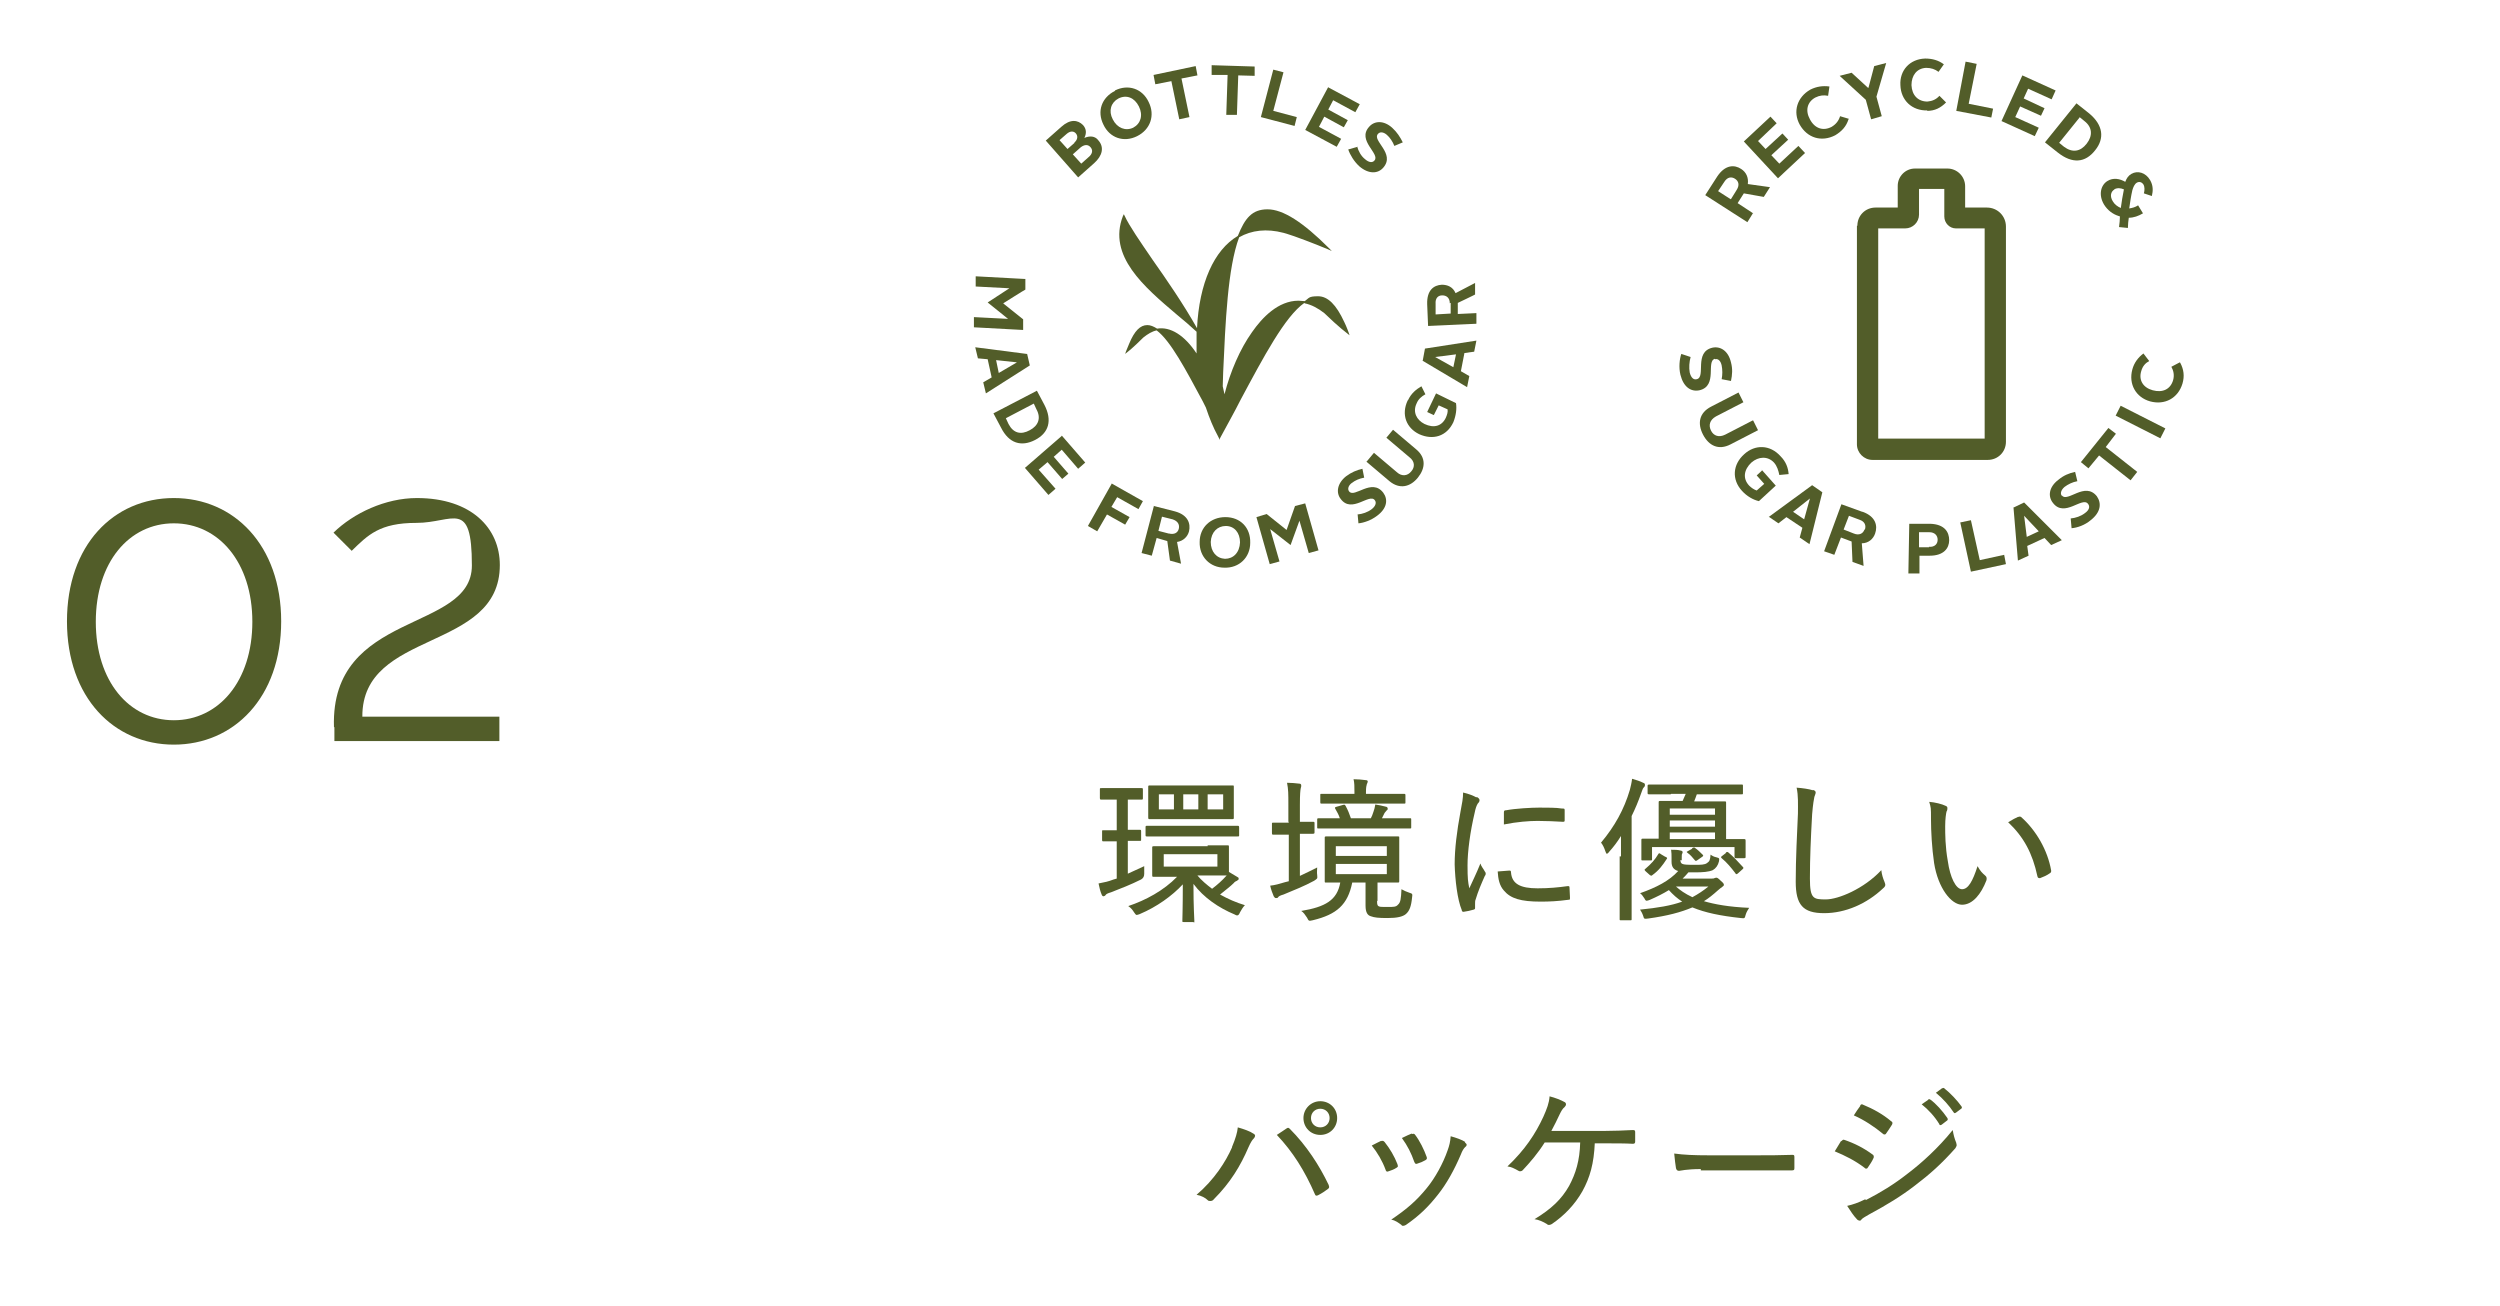 <?xml version="1.0" encoding="UTF-8"?>
<svg id="_レイヤー_2" xmlns="http://www.w3.org/2000/svg" xmlns:xlink="http://www.w3.org/1999/xlink" version="1.1" viewBox="0 0 563.7 294.5">
  <!-- Generator: Adobe Illustrator 29.0.0, SVG Export Plug-In . SVG Version: 2.1.0 Build 186)  -->
  <defs>
    <style>
      .st0 {
        fill: none;
      }

      .st1 {
        fill: #525d29;
      }

      .st2 {
        clip-path: url(#clippath);
      }
    </style>
    <clipPath id="clippath">
      <rect class="st0" width="563.7" height="294.5"/>
    </clipPath>
  </defs>
  <g id="_2">
    <g class="st2">
      <g>
        <g>
          <path class="st1" d="M39.2,112.3c13.5,0,24.2,10.6,24.2,27.8s-10.7,27.8-24.2,27.8-24.1-10.6-24.1-27.8,10.5-27.8,24.1-27.8ZM39.2,162.4c10.1,0,17.7-8.8,17.7-22.2s-7.6-22.2-17.7-22.2-17.6,8.8-17.6,22.2,7.5,22.2,17.6,22.2Z"/>
          <path class="st1" d="M75.3,163.9c-.8-26.4,31.1-21.2,31.1-36.4s-4.2-9.6-12.5-9.6-10.9,2.7-14.6,6.3l-4.1-4.1c4.5-4.4,11.7-7.8,18.8-7.8,12.3,0,18.7,6.8,18.7,15.1,0,19.7-31.1,14.4-31,34.2h30.9v5.5h-37.2v-3.1c0,0,0,0,0,0Z"/>
        </g>
        <g>
          <path class="st1" d="M251.8,187.1v-6.8h-.4c-2.2,0-2.8,0-3,0-.3,0-.4,0-.4-.4v-1.9c0-.3,0-.3.4-.3s.8,0,3,0h3c2.2,0,2.8,0,3,0s.3,0,.3.3v1.9c0,.3,0,.4-.3.4s-.8,0-3.1,0h0v6.8c1.8,0,2.4,0,2.6,0,.3,0,.4,0,.4.3v1.9c0,.3,0,.3-.4.3s-.8,0-2.6,0v7.4c1.1-.5,2.4-1.1,3.7-1.7,0,.5,0,1.1,0,1.7,0,.6-.2,1-.7,1.3-2.4,1.2-4.5,2-6.8,2.9-.7.2-1.1.4-1.2.6s-.4.3-.5.3-.3-.1-.4-.4c-.3-.7-.5-1.5-.7-2.5,1.5-.3,2.1-.4,3.4-.9l.7-.2v-8.4h-.2c-2.1,0-2.6,0-2.8,0s-.3,0-.3-.3v-1.9c0-.3,0-.3.3-.3s.8,0,2.8,0h.2ZM272.3,190.6c3.2,0,4.3,0,4.5,0s.3,0,.3.3,0,.7,0,2.2v1.9c0,.8,0,1.3,0,1.6.7.4,1.5.9,2,1.2.2.1.2.2.2.4s-.2.2-.4.4c-.2.1-.5.2-.7.5-.8.8-1.9,1.6-3.1,2.6,1.8,1,3.6,1.8,5.6,2.4-.5.5-.8,1.1-1.1,1.6-.2.5-.4.7-.6.7s-.3,0-.6-.2c-3.6-1.5-7-3.8-9.3-6.9,0,5.5.2,7.6.2,8.3s0,.3-.3.3h-2.1c-.3,0-.3,0-.3-.3,0-.6.1-2.8.1-8.2-2.4,2.6-5.9,5.1-9.7,6.7-.3.1-.5.2-.7.2-.2,0-.3-.2-.6-.6-.3-.5-.7-1-1.3-1.4,3.9-1.3,8-3.5,11-6.6h-.6c-3.3,0-4.4,0-4.6,0-.3,0-.4,0-.4-.3s0-.7,0-2.2v-1.9c0-1.5,0-2,0-2.2s0-.3.4-.3,1.3,0,4.6,0h7.5ZM263.4,188.6c-3.5,0-4.6,0-4.8,0s-.3,0-.3-.3v-1.7c0-.3,0-.4.3-.4s1.3,0,4.8,0h10.8c3.4,0,4.6,0,4.8,0,.3,0,.4,0,.4.4v1.7c0,.3,0,.3-.4.3s-1.4,0-4.8,0h-10.8ZM273.1,177.1c3.4,0,4.5,0,4.8,0s.3,0,.3.4,0,.7,0,2.3v2.2c0,1.6,0,2.1,0,2.3,0,.3,0,.4-.3.4s-1.4,0-4.8,0h-9c-3.5,0-4.7,0-4.9,0s-.3,0-.3-.4,0-.7,0-2.3v-2.2c0-1.6,0-2.1,0-2.3,0-.3,0-.4.3-.4s1.4,0,4.8,0h9.1,0ZM264.7,182.5v-3.4h-3.4v3.4h3.4ZM274.5,192.6h-12.1v2.8h12.1v-2.8ZM266.8,182.5h3.4v-3.4h-3.4v3.4ZM269.9,197.3c1,1.2,2.2,2.2,3.4,3.1,1.2-.9,2.3-1.9,3.1-2.8l.2-.2c-.5,0-1.6,0-4.3,0h-2.5,0ZM275.8,179.1h-3.5v3.4h3.5v-3.4Z"/>
          <path class="st1" d="M290.5,185.2v-3.7c0-2.5,0-3.5-.3-5,1,0,1.9.1,2.8.2.3,0,.4.2.4.4s0,.4-.1.6c-.1.5-.2,1.3-.2,3.8v3.8c2,0,2.7,0,2.9,0,.3,0,.4,0,.4.3v2c0,.3,0,.4-.4.4s-.8,0-2.9,0v9.5c1.3-.6,2.5-1.2,3.9-1.9,0,.5-.1,1.1,0,1.7.1.9,0,.8-.7,1.3-2.2,1.2-4.5,2.1-6.9,3.1-.7.2-1.1.4-1.2.6s-.3.2-.5.2-.3-.1-.5-.4c-.3-.7-.6-1.5-.8-2.4,1-.1,2.1-.4,3.4-.8l.8-.2v-10.5h-.5c-2.2,0-2.8,0-3,0s-.3,0-.3-.4v-2c0-.3,0-.3.3-.3s.8,0,3,0h.5ZM310.5,203.2c0,.8.1,1.1.5,1.2.2.1.8.1,2,.1s1.8,0,2.2-.5c.6-.5.7-1.3.8-3.5.5.3,1.2.6,1.8.8.7.2.7.3.6,1-.2,2.1-.6,3.1-1.4,3.8-.7.6-2,.9-4.1.9s-3-.1-3.8-.4c-.7-.2-1.2-.8-1.2-2.4v-5.2h-3c-1,5-3.5,7.2-8.9,8.5-.9.2-.9.2-1.3-.6-.4-.6-.8-1.2-1.3-1.5,5.4-.9,8.1-2.4,8.8-6.4-2.2,0-3,0-3.2,0-.3,0-.3,0-.3-.4s0-.9,0-2.9v-3.9c0-2,0-2.7,0-2.9s0-.3.3-.3,1.3,0,4.5,0h7.2c3.1,0,4.2,0,4.5,0s.3,0,.3.3,0,.9,0,2.9v3.9c0,2,0,2.8,0,2.9,0,.3,0,.4-.3.4s-1.3,0-4.5,0h-.1v4.1h0ZM302.1,186.8c-3.5,0-4.7,0-4.8,0-.3,0-.3,0-.3-.3v-1.6c0-.3,0-.4.3-.4s1.4,0,4.8,0c-.2-.7-.6-1.4-1-2.1-.2-.3-.1-.4.3-.5l1.4-.4c.4-.1.4-.1.6.2.5.9.9,1.9,1.2,2.8h4.5c.2-.4.4-.8.6-1.5.2-.5.3-1,.4-1.6.8.1,1.6.3,2.4.5.2,0,.4.2.4.4s0,.3-.2.4c-.2.2-.3.4-.5.6l-.6,1.2h1.5c3.5,0,4.7,0,4.8,0,.3,0,.3,0,.3.4v1.6c0,.3,0,.3-.3.3s-1.3,0-4.8,0h-11ZM302.7,181.2c-3.4,0-4.5,0-4.7,0s-.3,0-.3-.3v-1.6c0-.3,0-.3.3-.3s1.3,0,4.7,0h2.7v-.5c0-1.1,0-2-.2-2.8,1,0,1.9.1,2.7.2.3,0,.5.1.5.3,0,.2-.1.4-.2.6-.1.3-.2.8-.2,1.7v.5h3.8c3.3,0,4.5,0,4.7,0,.3,0,.4,0,.4.3v1.6c0,.3,0,.3-.4.3s-1.3,0-4.7,0h-9ZM301.2,190.8v2.2h11.5v-2.2h-11.5ZM312.7,194.8h-11.5v2.3h11.5v-2.3Z"/>
          <path class="st1" d="M333,179.7c.5.3.6.5.6.7s0,.4-.4.8c-.3.5-.5,1.1-.7,2.1-1,4.2-1.6,8.7-1.6,11.8s.1,3.7.4,5.2c.8-1.8,1.5-3.1,2.5-5.6.2.7.7,1.2,1,1.8.1.1.2.3.2.4,0,.2,0,.4-.2.6-.8,1.8-1.5,3.4-2.1,5.4-.1.2-.1.6-.1,1s0,.6,0,.8,0,.3-.3.4c-.7.2-1.5.4-2.3.5-.2,0-.4-.1-.4-.4-1-2.4-1.5-6.8-1.6-10.3,0-3.5.5-7.5,1.3-11.8.4-2.1.6-3.1.6-4.4,1.3.3,2.3.7,3,1.1h0ZM340.4,196.3c.2,0,.3.1.3.4.2,2.6,2.1,3.6,6,3.6,2.6,0,4.6-.2,6.8-.5.3,0,.4,0,.4.4,0,.6.1,1.6.1,2.2s0,.4-.5.5c-2.2.3-4.1.4-6.1.4-4.5,0-6.8-.7-8.3-2.5-1-1.1-1.3-2.6-1.4-4.3l2.6-.2h0ZM339.1,183.2c0-.4.1-.5.5-.5,2.1-.4,5.7-.6,7.5-.6s3.9,0,5,.2c.6,0,.7,0,.7.4,0,.8,0,1.4,0,2.2,0,.3,0,.4-.4.4-1.7-.1-3.8-.2-5.7-.2s-4.6.2-7.6.8c0-1.4,0-2,0-2.6h0Z"/>
          <path class="st1" d="M365.5,193.1c0-1.3,0-3,0-4.6-.8,1.3-1.7,2.5-2.7,3.6-.2.3-.4.4-.5.4s-.2-.2-.3-.5c-.3-.9-.6-1.5-1-2,3.1-3.7,5.2-7.5,6.5-11.9.2-.8.4-1.6.5-2.5,1,.3,1.7.5,2.5.9.3.1.4.2.4.5s-.1.4-.3.6-.3.6-.6,1.4c-.6,1.7-1.3,3.4-2.1,5v17.8c0,3.6,0,5.2,0,5.4,0,.3,0,.3-.3.3h-2.1c-.3,0-.3,0-.3-.3s0-1.9,0-5.4v-8.7h0ZM378.9,193.9c0,.6.2.9.8,1,.6.1,1.5.1,2.6.1s2.1,0,2.6-.4c.6-.4.7-.7.8-1.9.4.3.8.5,1.3.6.7.2.7.2.6.9-.2.9-.7,1.6-1.4,2-.9.4-2.3.5-4,.5h-1.5c-.4.5-.8.9-1.3,1.4h6.6c.3,0,.4,0,.6-.1,0,0,.2-.1.4-.1s.4.1,1,.7c.6.5.7.7.7.9,0,.2-.1.3-.4.5-.2.1-.5.4-1,.8-1,.9-2.1,1.8-3.1,2.4,2.4.7,5.6,1.3,10.2,1.5-.3.5-.6.9-.8,1.6-.2.8-.2.8-1.1.7-4.6-.5-8-1.2-10.9-2.4-2.6,1.1-5.6,1.9-9.9,2.5-.9.1-1,.2-1.2-.6-.2-.6-.5-1.1-.7-1.4,4-.4,7-.9,9.5-1.8-1.1-.7-2.1-1.6-3-2.6-1.3.8-2.7,1.5-4.3,2.2-.3.1-.5.2-.7.2-.2,0-.3-.1-.5-.5-.4-.6-.6-.9-1-1.2,3.7-1.3,6.6-2.8,8.6-5-1-.3-1.5-.9-1.5-2.1v-.8c0-.7,0-1.3-.1-1.9.9,0,1.5,0,2.2.2.2,0,.4.2.4.3s0,.2-.1.4c-.1.1-.1.4-.1,1v.5h0ZM376.7,179.1c-3.5,0-4.6,0-4.8,0-.3,0-.4,0-.4-.3v-1.5c0-.3,0-.4.4-.4s1.3,0,4.8,0h11.1c3.5,0,4.7,0,4.9,0,.3,0,.3,0,.3.4v1.5c0,.3,0,.3-.3.3s-1.4,0-4.9,0h-5.2c-.2.6-.4,1.1-.6,1.6h2.6c2.9,0,4,0,4.2,0,.4,0,.4,0,.4.4s0,1.1,0,3v5.1c2.8,0,3.9,0,4.1,0s.3,0,.3.4,0,.5,0,.9v.6c0,1.6,0,1.9,0,2,0,.3,0,.4-.3.4h-1.8c-.3,0-.4,0-.4-.4v-2.1h-18.6v2.7c0,.3,0,.3-.3.3h-1.8c-.3,0-.3,0-.3-.3s0-.4,0-2.4v-.6c0-.7,0-1,0-1.2,0-.3,0-.4.3-.4s1.2,0,3.6,0v-5.1c0-2,0-2.8,0-3,0-.3,0-.4.3-.4s1.2,0,4.2,0h.9c.2-.5.5-1.1.7-1.6h-3.3,0ZM375.6,193.2c.3.2.4.3.2.5-.9,1.4-1.8,2.6-3.2,3.6-.2.2-.3.2-.6,0l-.9-.8c-.3-.3-.4-.4-.1-.6,1.3-1.1,2.2-2.1,2.9-3.3.1-.1.1-.2.2-.2.1,0,.2,0,.4.2l1,.6h0ZM376.5,182.3v1.4h10.2v-1.4h-10.2ZM386.7,186.4v-1.4h-10.2v1.4h10.2ZM386.7,189.2v-1.5h-10.2v1.5h10.2ZM377.9,199.9c.9.8,2,1.6,3.7,2.4,1.3-.7,2.5-1.5,3.6-2.4h-7.3,0ZM381.6,191.2c.3-.1.4-.2.6,0,.6.4,1.1.9,1.7,1.5.2.2.2.3-.1.5l-1,.7c-.2.1-.2.2-.4.2s-.1,0-.3-.2c-.5-.6-1-1.2-1.6-1.6-.1-.1-.2-.2-.2-.2s.1-.1.3-.2l.9-.5h0ZM389.1,192.3c.1-.1.2-.2.3-.2s.2,0,.3.1c1.2,1,2.2,2.1,3.3,3.3.2.2.1.3-.1.5l-1,.9c-.2.2-.3.2-.4.2s-.1,0-.2-.2c-1-1.3-1.9-2.4-3.1-3.4-.2-.2-.2-.3.1-.5l.9-.7h0Z"/>
          <path class="st1" d="M408.7,178.1c.5.1.7.3.7.6s-.2.6-.3,1c-.1.5-.3,1.5-.5,3.9-.3,5.4-.5,9.9-.5,14.5s.8,4.7,3.6,4.7,8.6-2.4,12.5-6.6c.1,1,.4,1.9.7,2.6.1.3.2.5.2.7s-.1.5-.5.8c-3.7,3.5-8.5,5.6-13.3,5.6s-6.4-1.9-6.4-7.1.3-10.8.5-15.4c0-2.1.1-4-.3-5.8,1.3.1,2.8.3,3.7.6h0Z"/>
          <path class="st1" d="M438.7,181.7c.3.1.4.3.4.5s0,.5-.2.8c-.1.4-.3,1.6-.3,3.3s0,4.6.6,7.9c.5,3.6,1.8,6.3,3.2,6.3s2.4-1.8,3.5-5.2c.6,1.1,1.1,1.6,1.7,2.1.4.3.4.7.3,1.1-1.2,3.1-3.1,5.5-5.5,5.5s-5.4-3.7-6.3-9.4c-.5-3.4-.7-7.2-.7-9.9s0-2.5-.4-3.9c1.3.1,2.9.5,3.7.9h0ZM455.1,184.2c.2-.1.4-.1.6,0,3.4,3,6,7.5,6.8,12.1,0,.3,0,.4-.3.6-.7.5-1.4.8-2.2,1.1-.3,0-.5,0-.6-.4-1.1-5.2-3.1-8.9-6.6-12.2,1-.6,1.7-1,2.2-1.2h0Z"/>
          <path class="st1" d="M277.8,258.6c.8-1.9,1.2-3.3,1.3-4.4,1.4.4,2.8.9,3.5,1.4.3.1.4.4.4.5s-.1.4-.3.6c-.4.4-.7.9-1.2,2-1.8,4.2-4.1,8-7.8,11.7-.2.3-.5.4-.8.4s-.4,0-.6-.2c-.5-.5-1.4-1-2.5-1.2,4-3.4,6.6-7.5,8-10.7h0ZM290,254.5c.2-.1.3-.2.4-.2s.2,0,.4.2c3.8,3.8,6.7,8.3,8.8,12.7,0,.2.1.3.1.4s0,.3-.3.5c-.5.4-1.4,1-2.2,1.4-.4.2-.6.1-.7-.2-2.3-5.3-5-9.6-8.6-13.4.9-.6,1.7-1.1,2.1-1.4h0ZM301.5,252.1c0,2.1-1.6,3.8-3.8,3.8s-3.8-1.7-3.8-3.8,1.7-3.8,3.8-3.8,3.8,1.6,3.8,3.8ZM295.6,252.1c0,1.2.9,2.1,2.1,2.1s2.1-.9,2.1-2.1-.9-2.1-2.1-2.1-2.1.9-2.1,2.1Z"/>
          <path class="st1" d="M311.4,257.3c.4-.1.5-.1.8.2,1.2,1.5,2.2,3.2,2.9,5,0,.2.1.3.1.4s0,.2-.3.4c-.6.4-1.2.6-1.8.8-.4.2-.6,0-.7-.4-.7-1.9-1.8-3.8-3.1-5.4.9-.5,1.6-.8,2.2-1.1ZM330.3,257.6c.2.2.4.3.4.5s-.1.4-.3.5c-.4.4-.7.9-1,1.7-1.5,3.5-3.2,6.6-5.2,9.1-2.2,2.8-4.3,4.8-7.2,6.8-.2.1-.4.2-.6.2s-.3,0-.4-.2c-.7-.5-1.3-1-2.3-1.2,3.7-2.5,5.8-4.4,8-7.1,1.9-2.3,3.7-5.6,4.7-8.5.4-1.1.6-1.9.7-3.2,1.1.3,2.6.8,3.3,1.3h0ZM318.4,255.7c.3-.1.5-.1.7.2,1,1.3,2,3.3,2.6,5,.1.4,0,.5-.3.7-.5.3-1.2.6-1.9.8-.3.1-.4,0-.6-.4-.7-2-1.5-3.6-2.8-5.4,1-.5,1.7-.8,2.2-1h0Z"/>
          <path class="st1" d="M359.6,257.6c-.2,4.8-1.1,7.9-2.8,11-1.7,3-4.1,5.5-6.9,7.4-.2.1-.4.2-.6.2s-.3,0-.5-.2c-.8-.5-1.9-1-2.8-1.1,3.8-2.3,6.1-4.5,7.8-7.5,1.5-2.8,2.4-5.7,2.5-9.8h-8c-1.5,2.4-3.3,4.5-5,6.3-.1.1-.3.2-.5.2s-.2,0-.4-.1c-.7-.4-1.6-.9-2.5-1,3.9-3.7,6.3-7.3,8.1-11.2.8-1.8,1.3-3.1,1.4-4.6,1.2.3,2.5.8,3.4,1.3.2.1.3.3.3.5s-.1.4-.3.6c-.5.4-.8,1-1.1,1.6-.6,1.3-1.3,2.7-1.9,3.8h12c2.2,0,4.3-.1,6.4-.2.4,0,.5.1.5.5,0,.7,0,1.4,0,2.1,0,.3-.1.5-.5.5-1.7-.1-4.1-.1-6.2-.1h-2.5,0Z"/>
          <path class="st1" d="M383.5,263.6c-3.2,0-4.7.4-4.9.4-.4,0-.6-.2-.7-.6-.1-.7-.3-2-.4-3.3,2.2.3,4.5.4,7.7.4h11c2.5,0,5.1,0,7.8-.1.5,0,.6,0,.6.5,0,.7,0,1.7,0,2.5,0,.4-.1.5-.6.5-2.6,0-5.2,0-7.7,0h-12.8,0Z"/>
          <path class="st1" d="M415.2,257.3c.2-.2.4-.4.6-.3,2.4.8,4.5,1.9,6.4,3.3.2.1.3.3.3.5s0,.2-.1.4c-.3.7-.8,1.4-1.2,2-.1.2-.2.3-.4.3s-.2,0-.4-.2c-2.1-1.6-4.3-2.7-6.7-3.7.6-1,1.1-1.8,1.4-2.3h0ZM420.7,270.6c3.3-1.7,6.3-3.5,9.6-6.1,2.9-2.2,6.7-5.6,10-9.7.2,1.2.4,1.9.8,2.9,0,.2.1.4.1.5s-.1.4-.3.7c-3.1,3.5-5.8,5.9-9.1,8.4-3.1,2.4-6.4,4.4-10.3,6.5-.8.5-1.5.8-1.8,1.2s-.4.2-.5.2-.4-.1-.6-.4c-.6-.6-1.4-1.8-2.1-2.9,1.3-.3,2.5-.7,4.1-1.5h0ZM419.4,249.3c.2-.3.4-.4.7-.2,2.2.9,4.4,2.1,6.3,3.7.2.1.3.2.3.4s0,.2-.1.4c-.4.6-1,1.6-1.4,2.1-.1.1-.2.1-.3.1s-.2,0-.4-.2c-1.8-1.5-4.2-3.1-6.5-4.1.4-.7,1-1.5,1.5-2.2h0ZM434.7,247.9c.2-.1.3-.1.5,0,1.3.9,2.8,2.6,3.9,4.2.1.2.1.4,0,.5l-1.3,1c0,0-.2.1-.3.1s-.2,0-.2-.2c-1.1-1.8-2.5-3.3-4-4.5l1.6-1.1h0ZM438,245.4c.1,0,.2-.1.2-.1s.2,0,.2.1c1.4,1.1,2.9,2.7,3.9,4.1.1.2.1.4-.1.5l-1.2.9c-.1,0-.2.1-.2.1s-.2,0-.3-.2c-1-1.5-2.4-3.1-4-4.4l1.5-1.1h0Z"/>
        </g>
        <g>
          <g>
            <path class="st1" d="M294.2,68.4c1.5.3,3,1.1,4.4,2.2,3.4,3.3,5.1,4.5,5.2,4.6l.5.4-.2-.6s-.5-1.4-1-2.4c-1.8-3.9-3.7-5.8-5.9-5.8s-2,.4-3,1.1c-.5,0-1-.1-1.4-.1-4.6,0-8.2,3.8-10.5,7.1-2.7,3.8-4.9,8.9-6.2,14-.1-.6-.3-1.2-.4-1.8,0-1,.1-2.1.1-3.2.5-11,1-23.5,3.6-30.4,2.8-1.6,6.2-2,10-1l.7.2h0c1.7.5,6.2,2.2,9.3,3.5l.9.4-.7-.7c-5.8-5.8-10.3-8.7-13.8-8.7s-5.1,2-6.7,6c-5.4,3.2-8.7,10.7-9.2,20.8-3.1-5.5-6.9-11-10-15.4-2.8-4.1-5.3-7.7-6.3-9.9l-.2-.4-.2.4c-3.5,9,4.8,16,12.1,22.2,1.6,1.3,3.1,2.6,4.5,3.9,0,1.6,0,3.2,0,4.9-2.7-4.1-5.9-6.1-8.9-5.6-.8-.5-1.5-.8-2.2-.8-1.6,0-2.9,1.3-4.1,4.2-.3.7-.7,1.7-.7,1.7l-.2.6.5-.4s1.2-.9,3.6-3.3c1-.8,2-1.4,3-1.6,3.1,2.3,6.6,8.9,10.4,16l.7,1.4c.8,2.4,1.7,4.6,2.7,6.4l.3.6v-.4s0,.7,0,.7l.3-.6c1.5-2.8,3.1-5.6,4.5-8.4,5.2-9.7,10-18.8,14.4-21.9"/>
            <g>
              <path class="st1" d="M235.8,31.7l3.5-3.1c2-1.8,3.7-1.6,4.9-.4.8.9.8,1.9.3,2.9,1.2-.5,2.4-.5,3.2.6,1.3,1.5.9,3.4-1,5.1l-3.6,3.2-7.3-8.3h0ZM242.2,32.2c.8-.7.9-1.5.4-2.1-.5-.6-1.3-.6-2.1.1l-1.6,1.4,1.8,2s1.6-1.4,1.6-1.4ZM245.5,35.4c.8-.7,1-1.5.4-2.2-.6-.7-1.4-.6-2.2,0l-1.8,1.6,1.9,2.1,1.8-1.6h0Z"/>
              <path class="st1" d="M251.4,20.4c3-1.5,6.2-.4,7.6,2.6,1.5,3,.4,6.2-2.6,7.7-3,1.5-6.2.4-7.6-2.6-1.5-3-.4-6.1,2.6-7.6h0ZM255.5,28.8c1.7-.9,2.3-2.8,1.3-4.8-1-2-2.8-2.7-4.6-1.8-1.7.9-2.3,2.8-1.3,4.7,1,2,2.9,2.7,4.6,1.9h0Z"/>
              <path class="st1" d="M264.1,18.3l-3.6.7-.4-2.1,9.5-2,.4,2.1-3.6.7,1.8,8.7-2.3.5-1.8-8.7h0Z"/>
              <path class="st1" d="M276.8,16.9h-3.6c0-.1,0-2.2,0-2.2l9.7.3v2.1c0,0-3.7-.1-3.7-.1l-.3,8.9h-2.4c0,0,.3-9,.3-9Z"/>
              <path class="st1" d="M287.1,15.7l2.3.6-2.3,8.7,5.3,1.4-.5,2-7.6-2,2.8-10.7h0Z"/>
              <path class="st1" d="M299.5,19.7l7.1,3.8-1,1.8-5-2.7-1.1,2.1,4.4,2.4-.9,1.6-4.4-2.4-1.2,2.3,5,2.7-1,1.8-7.1-3.8,5.2-9.7h0Z"/>
              <path class="st1" d="M306,33c.3,1.1.9,2.2,1.8,2.9.9.8,1.7.8,2.1.3,1.4-1.5-4-4.5-1.2-7.6,1.2-1.4,3.3-1.5,5.2.2,1.1,1,1.8,2.1,2.4,3.3l-1.9.8c-.4-1-1-1.9-1.7-2.5-.8-.7-1.6-.7-2-.2-1.4,1.5,4,4.4,1.2,7.6-1.2,1.4-3.3,1.5-5.4-.3-1.2-1.1-2.1-2.6-2.5-3.8l2.1-.6h0Z"/>
            </g>
            <g>
              <path class="st1" d="M231.2,62.9v2.4c-.1,0-5,3.1-5,3.1l4.5,3.6v2.4c-.1,0-11.1-.6-11.1-.6v-2.3c.1,0,7.7.4,7.7.4l-4.6-3.7,4.9-3.2-7.6-.4v-2.3c.1,0,11.1.6,11.1.6h0Z"/>
              <path class="st1" d="M231.6,79.8l.6,2.6-9.9,6.3-.6-2.5,1.9-1.1-.9-4.1-2.2-.2-.6-2.5,11.6,1.5h0ZM224.6,81.2l.6,2.9,4.1-2.4h0s-4.7-.5-4.7-.5h0Z"/>
              <path class="st1" d="M233.8,88.1l1.7,3.2c1.8,3.5,1,6.3-2.1,7.9-3.1,1.6-5.9.8-7.7-2.8l-1.7-3.2,9.8-5.1ZM227.4,95.6c1.1,2.1,2.8,2.5,4.8,1.4,1.9-1,2.6-2.7,1.5-4.7l-.6-1.3-6.3,3.3.6,1.3Z"/>
              <path class="st1" d="M239.4,98.2l5.3,6.1-1.6,1.4-3.7-4.3-1.8,1.6,3.3,3.8-1.4,1.2-3.3-3.8-2,1.7,3.8,4.3-1.6,1.4-5.3-6.1,8.3-7.2h0Z"/>
              <path class="st1" d="M250.8,109.1l6.9,3.9-1,1.8-4.8-2.7-1.3,2.2,4.1,2.3-1,1.7-4.1-2.3-2.2,3.8-2.1-1.2,5.4-9.6h0Z"/>
              <path class="st1" d="M260.2,114.1l4.7,1.2c3,.8,3.6,2.8,3.2,4.5-.3,1.2-1.3,2.2-2.7,2.4l.9,4.9-2.5-.7-.6-4.4-2.4-.7-1.1,4-2.3-.6,2.8-10.7h0ZM263.6,120.3c1.2.3,2-.2,2.2-1.1.2-.9-.2-1.7-1.4-2.1l-2.4-.6-.8,3.2,2.3.6h0Z"/>
              <path class="st1" d="M276.3,116.6c3.4,0,5.7,2.4,5.6,5.8,0,3.3-2.5,5.7-5.8,5.6-3.3,0-5.7-2.5-5.6-5.8,0-3.3,2.5-5.6,5.8-5.6ZM276.2,126c1.9,0,3.3-1.4,3.4-3.7,0-2.2-1.3-3.7-3.2-3.7-1.9,0-3.3,1.4-3.4,3.6,0,2.2,1.3,3.7,3.2,3.8h0Z"/>
              <path class="st1" d="M283.3,116.6l2.3-.7,4.5,3.6,1.9-5.4,2.3-.6,3,10.6-2.2.6-2.1-7.3-2,5.5-4.6-3.6,2.1,7.3-2.2.6s-3-10.6-3-10.6Z"/>
              <path class="st1" d="M306.1,116c1.1-.1,2.3-.5,3.2-1.2.9-.7,1.1-1.5.7-2-1.2-1.7-5.2,3.1-7.7-.3-1.1-1.4-.8-3.5,1.2-5.1,1.2-.9,2.4-1.4,3.7-1.7l.4,2c-1.1.2-2,.6-2.8,1.2-.8.6-1,1.4-.6,1.9,1.2,1.6,5.1-3.1,7.7.3,1.1,1.5.9,3.5-1.4,5.2-1.3,1-3,1.6-4.2,1.7,0,0-.2-2.2-.2-2.2Z"/>
              <path class="st1" d="M308.3,103.9l1.5-1.8,5.2,4.4c1.1,1,2.4.8,3.2-.2.9-1,.8-2.3-.4-3.2l-5.2-4.4,1.5-1.8,5.2,4.4c2.3,1.9,2.1,4.3.4,6.4-1.7,2.1-4.1,2.7-6.4.8l-5.2-4.4h0Z"/>
              <path class="st1" d="M317.5,90.2c.7-1.5,1.8-2.4,3-3.1l.9,1.8c-.9.5-1.6,1.1-2,2.1-.9,1.9,0,3.7,1.8,4.6,2.1,1,3.9.5,4.8-1.4.3-.7.5-1.3.4-1.9l-2-.9-1.1,2.2-1.5-.7,2-4.2,4.5,2.2c.2,1.3,0,2.8-.6,4.3-1.5,3.2-4.6,4.1-7.7,2.7-2.9-1.4-4.1-4.4-2.6-7.6h0Z"/>
              <path class="st1" d="M320.8,81.3l.5-2.7,11.6-1.8-.5,2.5-2.2.3-.8,4.1,1.9,1.1-.5,2.5-10.1-6h0ZM327.7,82.8l.6-2.9-4.7.6h0s4.1,2.3,4.1,2.3h0Z"/>
              <path class="st1" d="M322,73.4l-.2-4.8c-.1-3.2,1.5-4.3,3.3-4.4,1.3,0,2.5.5,3.1,1.9l4.4-2.3v2.6c.1,0-3.9,1.9-3.9,1.9v2.5c.1,0,4.2-.2,4.2-.2v2.4c.1,0-10.9.5-10.9.5ZM326.9,68.4c0-1.3-.8-1.8-1.7-1.8-1,0-1.6.7-1.5,1.9v2.4c.1,0,3.4-.2,3.4-.2v-2.4c-.1,0-.1,0-.1,0Z"/>
            </g>
          </g>
          <g>
            <path class="st1" d="M395.3,48.1l-3.5-2.3,1.4-2.2,4.5.8,1.4-2.2-5-.7c.2-1.5-.4-2.7-1.5-3.4-1.5-1-3.6-1-5.4,1.7l-2.7,4.2,9.5,6.1,1.3-2.1h0ZM390.2,44.9l-2.8-1.8,1.4-2.1c.7-1.1,1.6-1.2,2.4-.7.8.5,1.1,1.4.4,2.5l-1.3,2.1Z"/>
            <polygon class="st1" points="407 34.5 405.5 32.9 401.2 36.9 399.4 35 403.2 31.5 401.9 30.1 398.1 33.6 396.4 31.8 400.6 27.8 399.2 26.3 393.2 31.9 400.9 40.2 407 34.5"/>
            <path class="st1" d="M416.9,26.8l-2-.6c-.3,1-.9,1.8-1.9,2.4-1.9,1-3.8.4-4.9-1.7-1.1-2-.6-3.9,1.2-4.9,1-.5,1.9-.6,2.9-.4l.3-2.1c-1.5-.2-2.9,0-4.3.7-3,1.7-4,5-2.4,7.9,1.7,3,4.9,4,8,2.4,1.5-.9,2.5-2,3-3.6h0Z"/>
            <polygon class="st1" points="421.9 26.9 424.3 26.2 423.1 21.8 425.3 14.2 422.6 14.9 421.3 19.8 421.2 19.8 417.5 16.4 414.8 17.1 420.7 22.5 421.9 26.9"/>
            <path class="st1" d="M434.5,25c1.8,0,3.1-.7,4.3-1.9l-1.5-1.5c-.7.8-1.6,1.2-2.7,1.3-2.1,0-3.5-1.4-3.6-3.7,0-2.2,1.2-3.8,3.3-3.9,1.1,0,2,.3,2.8.9l1.2-1.7c-1.2-.9-2.6-1.3-4.2-1.3-3.5.1-5.8,2.7-5.6,6,.1,3.4,2.6,5.8,6.1,5.7h0Z"/>
            <polygon class="st1" points="449.4 24.5 443.9 23.4 445.7 14.4 443.2 13.9 441.1 25 449 26.5 449.4 24.5"/>
            <polygon class="st1" points="459.7 28.8 454.4 26.4 455.5 24 460.2 26.1 461 24.4 456.3 22.2 457.3 20 462.6 22.4 463.5 20.4 456 17 451.3 27.3 458.8 30.7 459.7 28.8"/>
            <path class="st1" d="M464,34.4c3.3,2.6,6.2,2.3,8.4-.5,2.2-2.7,1.8-5.7-1.3-8.3l-2.9-2.3-7.1,8.8,2.9,2.3h0ZM468.9,26.4l1.1.9c1.8,1.4,1.9,3.3.5,5.1-1.4,1.8-3.2,2.1-5.1.7l-1.1-.9,4.6-5.7h0Z"/>
            <path class="st1" d="M478,48.8c0,.8-.1,1.6-.2,2.4l2,.2c0-.8.1-1.6.2-2.3,1.1,0,2.2-.4,3.2-1l-1.1-1.8c-.6.4-1.3.6-2,.7.2-1.4.4-2.8.7-4.1.2-.7.5-1.4,1-1.7.5-.3,1.1-.2,1.5.4.3.5.3,1.3.1,2l1.8.6c.3-1.2.3-2.4-.4-3.6-1-1.7-2.8-2.2-4.2-1.4-.7.4-1.1,1-1.4,1.8-1.2-.7-2.7-1-4-.2-1.5.9-2.1,3.1-.8,5.3.8,1.3,2,2.2,3.3,2.6ZM476.7,42.7c.7-.4,1.5-.3,2.2,0-.3,1.4-.5,2.8-.7,4.2-.7-.3-1.4-.8-1.8-1.5-.7-1.1-.5-2.2.4-2.7Z"/>
            <path class="st1" d="M386.7,81c.7-.2,1.3.4,1.5,1.4.2,1,.2,2.1,0,3.1l2.1.4c.3-1.4.4-2.7,0-4.2-.6-2.6-2.4-3.7-4.2-3.3-4.2,1-1.4,6.6-3.5,7.1-.7.2-1.3-.3-1.6-1.5-.2-1.1-.1-2.4.2-3.5l-2.1-.7c-.4,1.2-.6,3-.2,4.7.7,2.8,2.4,3.9,4.3,3.5,4.2-1,1.4-6.6,3.5-7.1h0Z"/>
            <path class="st1" d="M395.2,94.8l-6.2,3.2c-1.4.7-2.6.3-3.2-.9-.6-1.2-.3-2.4,1.1-3.2l6.2-3.2-1.1-2.2-6.2,3.2c-2.7,1.4-3.1,3.8-1.8,6.3,1.3,2.5,3.5,3.6,6.2,2.2l6.2-3.2-1.1-2.2h0Z"/>
            <path class="st1" d="M397.3,106.1l-1.2,1.1,1.7,1.9-1.7,1.5c-.6-.2-1.2-.6-1.7-1.1-1.5-1.6-1.2-3.6.5-5.2,1.6-1.4,3.7-1.5,5.1,0,.7.8,1,1.8,1.2,2.8l2.1-.2c-.1-1.4-.6-2.8-1.8-4-2.4-2.7-5.8-2.7-8.2-.5-2.6,2.3-2.9,5.7-.5,8.3,1.1,1.2,2.5,2,3.8,2.3l3.8-3.5-3.2-3.6h0Z"/>
            <path class="st1" d="M398.8,116.5l2.2,1.5,1.8-1.4,3.6,2.4-.6,2.2,2.2,1.5,2.9-11.7-2.3-1.6-9.7,7.1h0ZM406.8,117.1l-2.5-1.7,3.8-3h0s-1.3,4.7-1.3,4.7h0Z"/>
            <path class="st1" d="M419.9,115.4l-4.7-1.7-3.9,10.6,2.3.8,1.5-3.9,2.4.9.2,4.6,2.5.9-.4-5.1c1.5,0,2.6-1,3-2.2.6-1.7.2-3.8-2.8-4.9h0ZM420.4,119.4c-.3.9-1.2,1.4-2.4.9l-2.3-.9,1.2-3.1,2.4.9c1.2.4,1.5,1.3,1.2,2.2Z"/>
            <path class="st1" d="M435.2,118.1h-4.7c0,0-.2,11.2-.2,11.2h2.5c0,0,0-4,0-4h2.3c3.2,0,4.4-1.7,4.4-3.5,0-1.8-1-3.6-4.3-3.7ZM435,123.4h-2.3s0-3.4,0-3.4h2.3c1.3,0,1.9.8,1.9,1.7,0,.9-.6,1.7-2,1.6Z"/>
            <polygon class="st1" points="446.4 126.3 444.4 117.3 442 117.8 444.4 128.9 452.3 127.2 451.9 125.1 446.4 126.3"/>
            <path class="st1" d="M454,114.4l1,12,2.4-1.1-.3-2.2,3.9-1.8,1.5,1.6,2.4-1.1-8.5-8.5s-2.5,1.2-2.5,1.2ZM457,121.1l-.6-4.8h0l3.3,3.5-2.8,1.3Z"/>
            <path class="st1" d="M464.9,111.8c-.4-.5-.2-1.3.6-2,.8-.6,1.8-1.1,2.9-1.3l-.5-2.1c-1.4.3-2.6.8-3.8,1.8-2.1,1.6-2.4,3.7-1.2,5.2,2.6,3.4,6.6-1.5,7.9.2.5.6.3,1.4-.7,2.1-.9.7-2.1,1.1-3.2,1.2l.2,2.2c1.3-.1,3-.7,4.3-1.8,2.3-1.8,2.5-3.8,1.4-5.4-2.7-3.4-6.6,1.5-7.9-.2h0Z"/>
            <polygon class="st1" points="477.1 97.8 475.4 96.5 469.2 104.2 470.9 105.6 473.3 102.7 480.4 108.3 481.9 106.4 474.8 100.8 477.1 97.8"/>
            <rect class="st1" x="481.2" y="89.4" width="2.5" height="11.3" transform="translate(179.6 482.4) rotate(-63.1)"/>
            <path class="st1" d="M491.5,81.7l-1.9,1c.5.9.7,1.9.4,3-.6,2.1-2.4,2.9-4.6,2.3-2.2-.6-3.2-2.3-2.6-4.3.3-1.1.9-1.8,1.8-2.3l-1.3-1.7c-1.2.9-2.1,2.1-2.5,3.6-.9,3.3.8,6.3,4,7.2,3.3.9,6.3-.7,7.3-4,.5-1.7.3-3.2-.5-4.7h0Z"/>
            <path class="st1" d="M418.7,50.9v49.3c0,1.9,1.6,3.5,3.5,3.5h26c2.3,0,4.1-1.8,4.1-4.1v-48.5c0-2.4-1.9-4.3-4.3-4.3h-4.9v-4.8c0-2.2-1.8-4-4-4h-7.3c-2.2,0-3.9,1.8-3.9,3.9v4.9h-5c-2.3,0-4.1,1.8-4.1,4.1h0ZM423.5,51.5h6.1c1.7,0,3.1-1.4,3.1-3.1v-5.8h5.7v6.2c0,1.5,1.2,2.7,2.6,2.7h6.5v47.4h-24v-47.4h0Z"/>
          </g>
        </g>
      </g>
    </g>
  </g>
</svg>